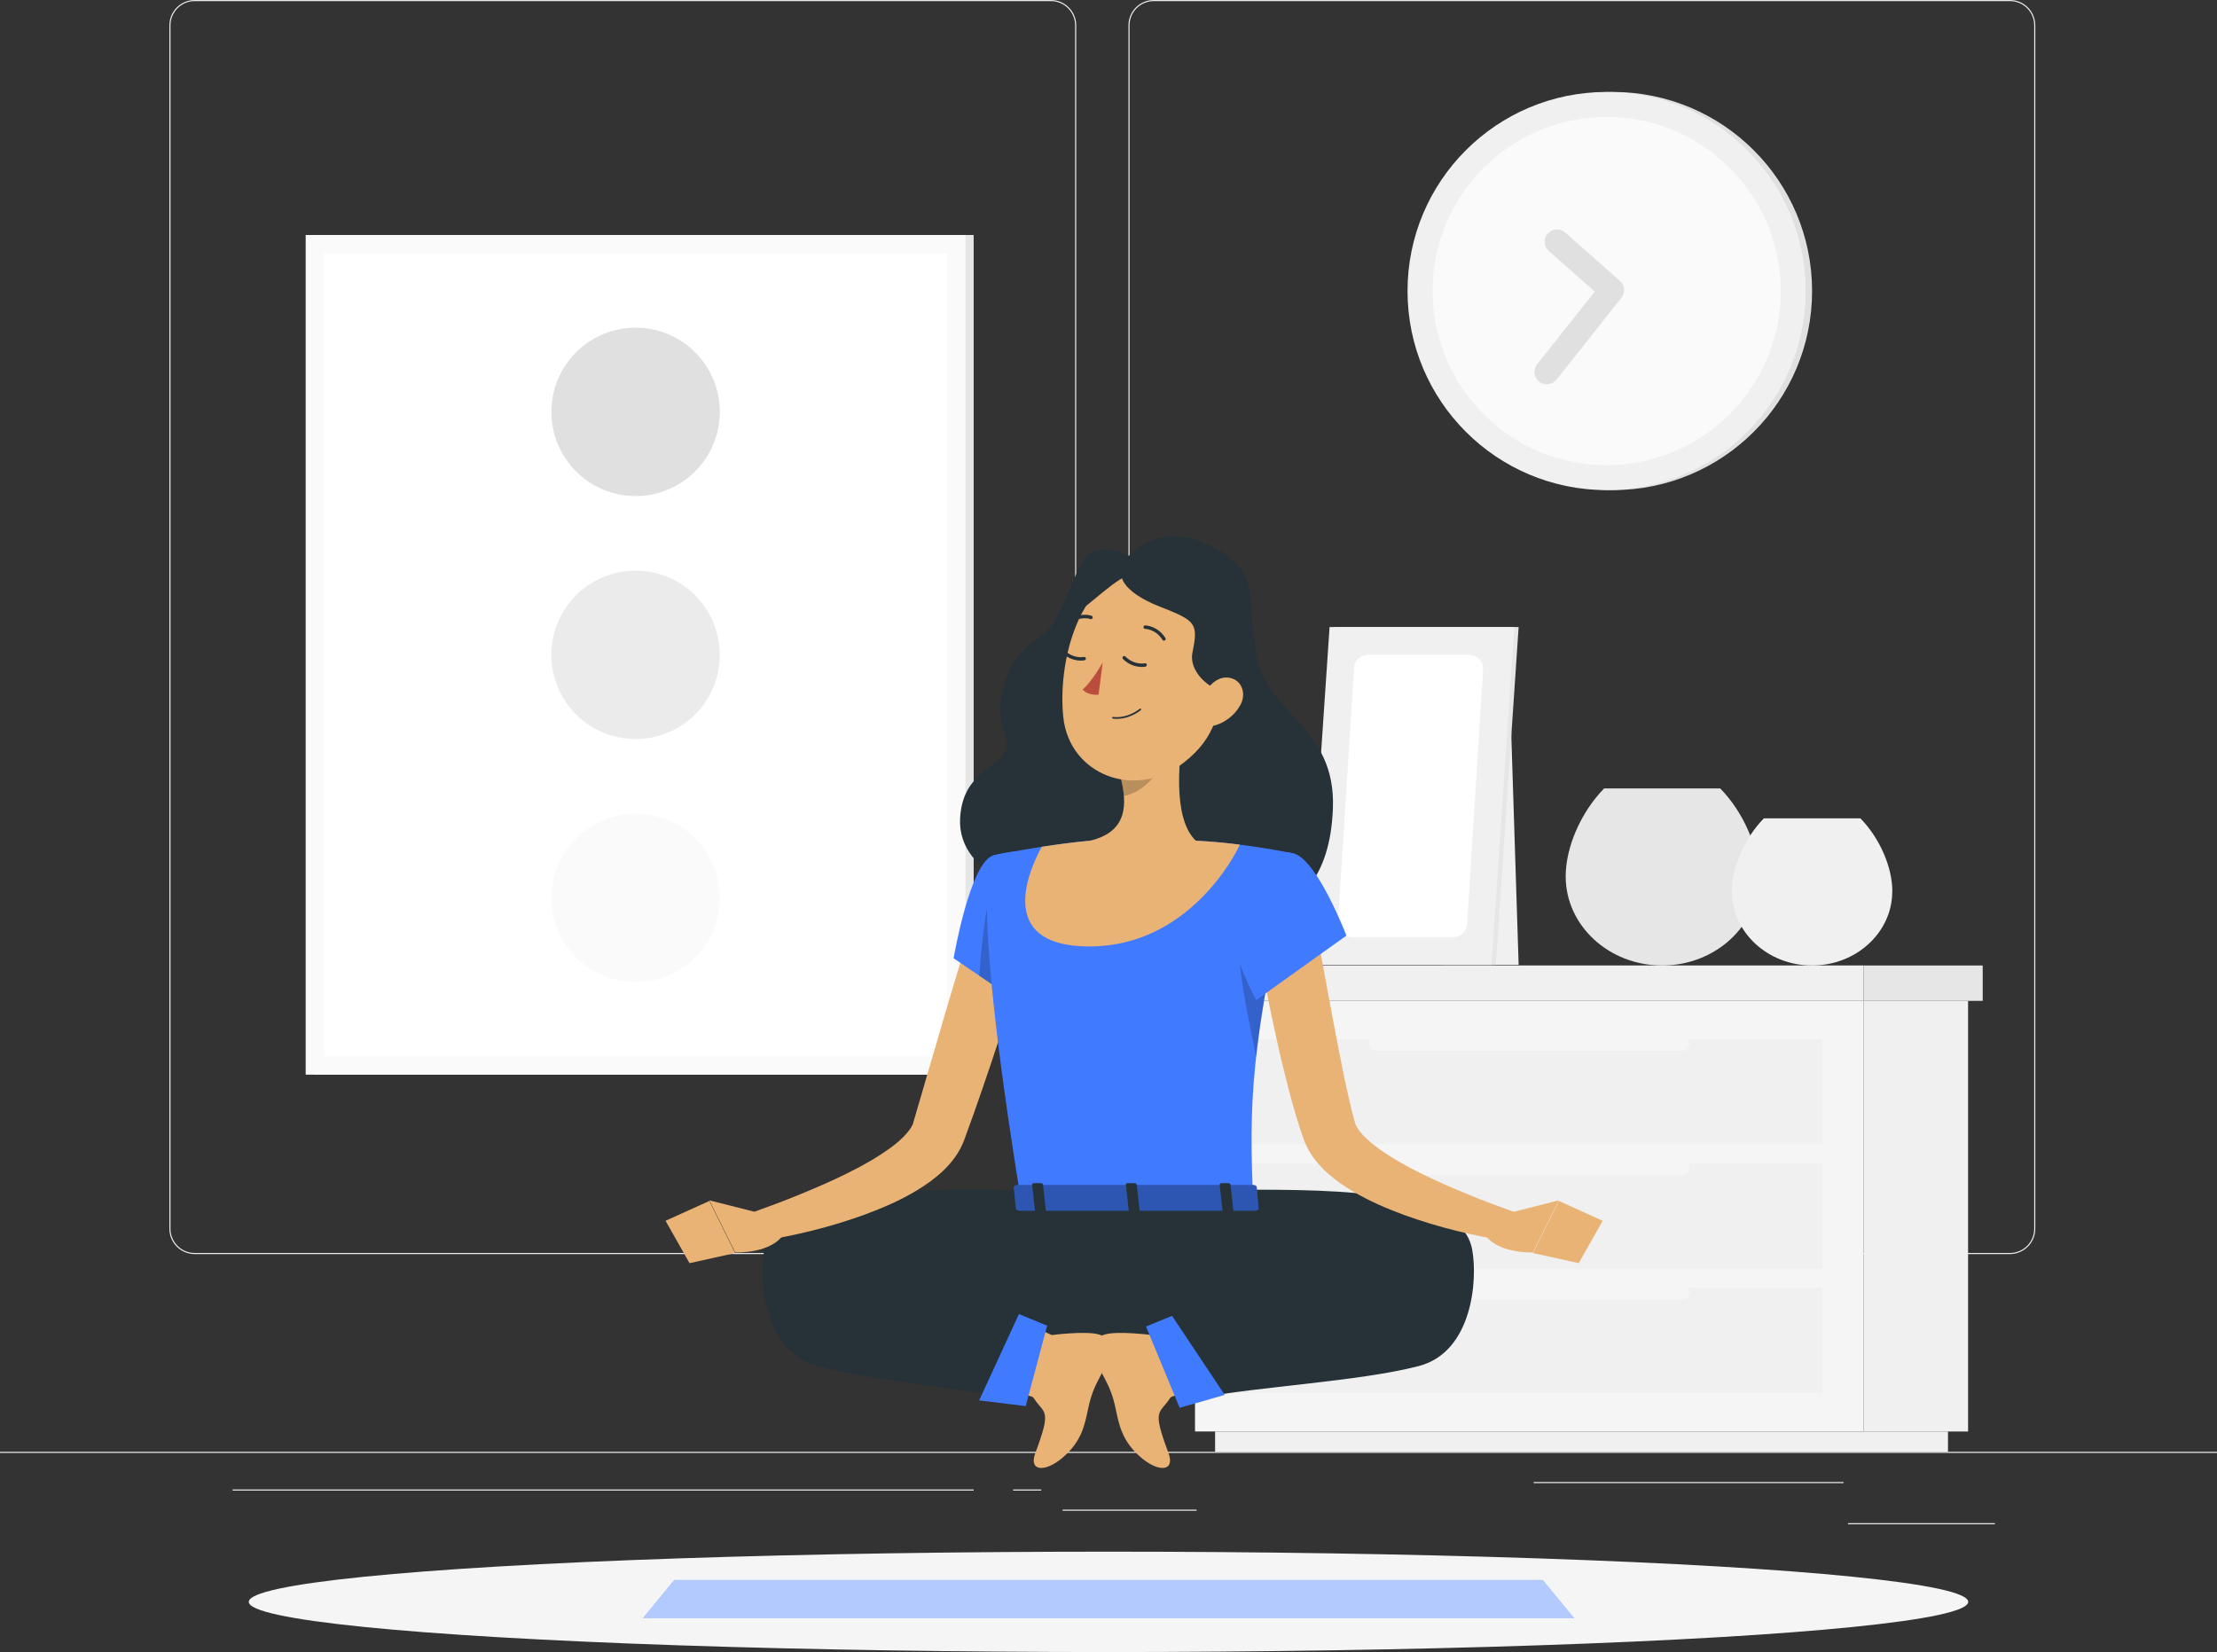 <?xml version="1.0" encoding="UTF-8"?> <svg xmlns="http://www.w3.org/2000/svg" viewBox="0 0 500 372.61"><rect x="0" y="0" width="500" height="372.61" fill="#333333" stroke="none"/> <defs> <style>.cls-1{fill:#e9b376;}.cls-1,.cls-2,.cls-3,.cls-4,.cls-5,.cls-6,.cls-7,.cls-8,.cls-9,.cls-10,.cls-11,.cls-12,.cls-13,.cls-14{stroke-width:0px;}.cls-2{fill:#407bff;}.cls-3{fill:#e6e6e6;}.cls-4{opacity:.3;}.cls-5{fill:#e0e0e0;}.cls-6{fill:#f5f5f5;}.cls-7{fill:#f0f0f0;}.cls-8{opacity:.2;}.cls-9,.cls-10{fill:#fff;}.cls-10{opacity:.6;}.cls-11{fill:#fafafa;}.cls-12{fill:#263238;}.cls-13{fill:#ba4d3c;}.cls-14{fill:#ebebeb;}</style> </defs> <g id="Background_Complete"> <rect class="cls-14" y="327.45" width="500" height=".25"></rect> <rect class="cls-14" x="416.78" y="343.54" width="33.12" height=".25"></rect> <rect class="cls-14" x="239.64" y="340.49" width="30.22" height=".25"></rect> <rect class="cls-14" x="345.89" y="334.26" width="69.89" height=".25"></rect> <rect class="cls-14" x="52.46" y="335.94" width="167.14" height=".25"></rect> <rect class="cls-14" x="228.5" y="335.94" width="6.33" height=".25"></rect> <path class="cls-14" d="M237.01,282.85H43.91c-3.15,0-5.71-2.56-5.71-5.71V5.71c0-3.15,2.56-5.71,5.71-5.71h193.1c3.15,0,5.71,2.56,5.71,5.71v271.43c0,3.15-2.56,5.71-5.71,5.71ZM43.91.25c-3.01,0-5.46,2.45-5.46,5.46v271.43c0,3.01,2.45,5.46,5.46,5.46h193.1c3.01,0,5.46-2.45,5.46-5.46V5.71c0-3.01-2.45-5.46-5.46-5.46H43.91Z"></path> <path class="cls-14" d="M453.31,282.85h-193.1c-3.15,0-5.71-2.56-5.71-5.71V5.71c0-3.15,2.56-5.71,5.71-5.71h193.1c3.15,0,5.71,2.56,5.71,5.71v271.43c0,3.15-2.56,5.71-5.71,5.71ZM260.21.25c-3.01,0-5.46,2.45-5.46,5.46v271.43c0,3.01,2.45,5.46,5.46,5.46h193.1c3.01,0,5.46-2.45,5.46-5.46V5.71c0-3.01-2.45-5.46-5.46-5.46h-193.1Z"></path> <rect class="cls-7" x="420.28" y="225.73" width="23.58" height="97.13" transform="translate(864.14 548.6) rotate(180)"></rect> <rect class="cls-7" x="274.04" y="322.86" width="165.29" height="4.58" transform="translate(713.37 650.31) rotate(180)"></rect> <rect class="cls-6" x="269.51" y="225.73" width="150.77" height="97.13"></rect> <rect class="cls-7" x="278.78" y="262.44" width="132.22" height="23.72"></rect> <rect class="cls-7" x="278.78" y="290.49" width="132.22" height="23.72"></rect> <path class="cls-6" d="M310.38,265.04h69.03c.89,0,1.63-.73,1.63-1.63h0c0-.89-.73-1.63-1.63-1.63h-69.03c-.89,0-1.63.73-1.63,1.63h0c0,.89.73,1.63,1.63,1.63Z"></path> <rect class="cls-7" x="278.78" y="234.39" width="132.22" height="23.72"></rect> <path class="cls-6" d="M310.38,236.99h69.03c.89,0,1.63-.73,1.63-1.63h0c0-.89-.73-1.63-1.63-1.63h-69.03c-.89,0-1.63.73-1.63,1.63h0c0,.89.73,1.63,1.63,1.63Z"></path> <path class="cls-6" d="M310.38,293.09h69.03c.89,0,1.63-.73,1.63-1.63h0c0-.89-.73-1.63-1.63-1.63h-69.03c-.89,0-1.63.73-1.63,1.63h0c0,.89.73,1.63,1.63,1.63Z"></path> <rect class="cls-7" x="266.37" y="217.76" width="153.91" height="7.98" transform="translate(686.65 443.49) rotate(180)"></rect> <rect class="cls-3" x="420.28" y="217.76" width="26.88" height="7.98"></rect> <path class="cls-3" d="M396.63,197.67c0,11.1-9.75,20.09-21.76,20.09s-21.76-8.99-21.76-20.09c0-6.55,3.39-14.45,8.67-19.84h26.18c5.28,5.39,8.67,13.3,8.67,19.84Z"></path> <path class="cls-7" d="M426.76,201.06c0,9.22-8.1,16.7-18.08,16.7s-18.08-7.47-18.08-16.7c0-5.44,2.81-12.01,7.21-16.49h21.76c4.39,4.48,7.21,11.05,7.21,16.49Z"></path> <polygon class="cls-7" points="325.38 217.63 342.5 217.63 340.38 151.32 325.38 151.32 325.38 217.63"></polygon> <polygon class="cls-3" points="295.68 217.63 337.35 217.63 342.5 141.42 300.83 141.42 295.68 217.63"></polygon> <polygon class="cls-7" points="294.71 217.63 336.38 217.63 341.53 141.42 299.86 141.42 294.71 217.63"></polygon> <path class="cls-9" d="M330.87,208.44l3.62-57.42c.11-1.8-1.32-3.32-3.12-3.32h-22.87c-1.65,0-3.01,1.28-3.12,2.93l-3.62,57.42c-.11,1.8,1.32,3.32,3.12,3.32h22.87c1.65,0,3.02-1.28,3.12-2.93Z"></path> <rect class="cls-3" x="70.78" y="53" width="148.81" height="189.38"></rect> <rect class="cls-11" x="68.94" y="53" width="148.81" height="189.38"></rect> <rect class="cls-9" x="52.82" y="77.45" width="181.05" height="140.48" transform="translate(291.03 4.35) rotate(90)"></rect> <circle class="cls-11" cx="143.34" cy="202.5" r="18.99" transform="translate(-79.5 311.55) rotate(-80.78)"></circle> <circle class="cls-14" cx="143.34" cy="147.69" r="18.99" transform="translate(-45.61 66.1) rotate(-22.5)"></circle> <circle class="cls-5" cx="143.34" cy="92.88" r="18.99" transform="translate(28.7 219.5) rotate(-80.78)"></circle> <circle class="cls-5" cx="363.78" cy="65.64" r="44.9"></circle> <circle class="cls-7" cx="362.34" cy="65.64" r="44.9"></circle> <path class="cls-11" d="M401.61,65.63c0,21.68-17.59,39.27-39.27,39.27-11.52,0-21.88-4.96-29.05-12.86-6.34-6.97-10.2-16.25-10.2-26.41,0-21.68,17.57-39.25,39.26-39.25,12.47,0,23.59,5.81,30.75,14.88.04.04.08.08.11.13,5.27,6.67,8.4,15.09,8.4,24.25Z"></path> <path class="cls-5" d="M365.99,64.18c.47.94.38,2.11-.31,2.98l-14.64,18.47c-.96,1.21-2.71,1.41-3.92.45-1.21-.96-1.41-2.71-.45-3.92l13-16.4-10.36-9.14c-1.15-1.02-1.26-2.78-.25-3.93s2.78-1.26,3.93-.25l12.34,10.89c.28.24.49.53.65.84Z"></path> </g> <g id="Shadow"> <ellipse id="_Path_" class="cls-6" cx="250" cy="361.29" rx="193.89" ry="11.32"></ellipse> </g> <g id="Carpet"> <polygon class="cls-2" points="355.02 365 144.98 365 152.07 356.38 347.93 356.38 355.02 365"></polygon> <polygon class="cls-10" points="355.02 365 144.98 365 152.07 356.38 347.93 356.38 355.02 365"></polygon> </g> <g id="Character"> <path class="cls-12" d="M189.42,281.89c26.11-.66,43.05,19.23,43.05,19.23-2.57,8.15-4.2,14.25-4.2,14.25-14.28-2.7-30.52-3.79-43.89-7.27-12.07-3.14-13.32-19.45-12.02-26.3,1.31-6.84,8.18-8.45,14.92-10.69,7.69-2.55,22.36-2.75,32.86-2.78,11.08-.03,25.64.99,33.18,2.7,0,0,16.02-.71,27.89-.51,6.94-1.18,2.77,10.13-8.26,19.78-11.44,10.01-26.14,14-40.35,11.73h-.08"></path> <path class="cls-12" d="M314.95,281.89c-26.11-.66-49.28,19.23-49.28,19.23,2.57,8.15,4.2,14.25,4.2,14.25,14.28-2.7,36.75-3.79,50.12-7.27,12.07-3.14,13.32-19.45,12.02-26.3-1.31-6.84-8.18-8.45-14.92-10.69-7.69-2.55-22.36-2.75-32.86-2.78-11.08-.03-25.64.99-33.18,2.7,0,0-16.02-.71-27.89-.51-6.94-1.18-2.77,10.13,8.26,19.78,11.44,10.01,26.14,14,40.35,11.73h.08"></path> <path class="cls-1" d="M232.59,211.02c-2.25,7.71-4.64,15.37-7.15,23-1.25,3.82-2.52,7.63-3.84,11.43-1.3,3.81-2.64,7.6-4.06,11.44l-.18.47-.24.58c-.16.38-.34.74-.52,1.1-.37.69-.78,1.35-1.2,1.94-.85,1.19-1.77,2.2-2.7,3.09-1.88,1.77-3.81,3.12-5.75,4.31-3.87,2.37-7.82,4.03-11.76,5.51-7.92,2.89-15.84,4.8-24.05,6.09l-1.53-6.49c3.63-1.3,7.38-2.67,10.98-4.18,3.62-1.48,7.19-3.03,10.61-4.74,3.42-1.68,6.7-3.56,9.53-5.61,2.82-2,5.07-4.51,5.3-5.97l6.7-22.95c2.25-7.68,4.58-15.34,7-22.96l12.87,3.92Z"></path> <path class="cls-1" d="M172.21,273.83l-12.23-3.1,5.83,11.75s8.27.35,11-4.26l-4.6-4.39Z"></path> <path class="cls-12" d="M258.65,127.68c-4.37-3.17-11.58-5.83-14.47-1.04-2.9,4.79-5.4,15.04-10.23,17.46-4.83,2.42-10.58,12.33-7.42,21,3.17,8.67-9.33,6.33-10,19.5-.67,13.17,18.07,19.83,29.91,13.33,11.84-6.5,20.17-40.42,19.42-53.83-.75-13.42-7.21-16.42-7.21-16.42Z"></path> <path class="cls-12" d="M253.15,127.09s6.42-9.75,18.24-4.72c13.81,5.88,9.47,12.21,11.97,25.59,2.5,13.38,17.95,15.77,17.25,34.38-1.19,31.71-29.25,25.83-37,17.42s.83-39.33.83-39.33l-11.29-33.33Z"></path> <polygon class="cls-1" points="150.1 275.34 155.51 284.9 165.8 282.62 159.98 270.87 150.1 275.34"></polygon> <path class="cls-2" d="M224.1,192.91c-5.31,1.35-9.03,23.22-9.03,23.22l14.64,9.96s14.04-22.06,9.95-27.9c-4.26-6.08-7.81-7.25-15.56-5.28Z"></path> <path class="cls-8" d="M223.62,200.86l11.38,2.63,1.09,11.12c-2.97,6.13-6.37,11.47-6.37,11.47l-8.88-6.03c.38-5.11,1.35-15.74,2.79-19.19Z"></path> <path class="cls-2" d="M224.1,192.91s-6.14,2.16,6.16,77.82h52.36c-.88-21.31-.9-34.45,9.28-78.19,0,0-10.97-2.39-22.24-2.93-8.81-.42-16.03-.71-23.78,0-10.21.93-21.79,3.3-21.79,3.3Z"></path> <path class="cls-8" d="M279.59,212.84l6.76,5.75c-1.44,7.65-2.41,14.02-3.03,19.69-1.26-5.68-4.48-21.09-3.73-25.44Z"></path> <path class="cls-1" d="M267.32,162.83c-1.5,7.65-3,21.67,2.36,26.77,0,0-4.97,11.46-18.25,11.46s-5.53-11.46-5.53-11.46c8.53-2.04,8.31-8.37,6.83-14.31l14.6-12.46Z"></path> <path class="cls-1" d="M269.67,189.61c-8.81-.43-16.03-.71-23.78,0-3.68.33-7.53.85-10.95,1.38-2.26,4.09-11.23,22.48,10.78,22.48s32.7-20.22,33.9-22.97c-3.09-.39-6.51-.72-9.95-.89Z"></path> <path class="cls-8" d="M261.37,167.92l-8.64,7.37c.36,1.41.63,2.83.73,4.22,3.26-.47,7.74-4.05,8.08-7.46.17-1.7.1-3.34-.18-4.13Z"></path> <path class="cls-1" d="M277.4,148.38c-2.41,12.57-3.17,17.94-10.41,23.61-10.89,8.54-25.79,2.82-27.18-10.21-1.25-11.73,2.91-30.31,15.96-33.75,12.86-3.39,24.04,7.78,21.63,20.35Z"></path> <path class="cls-12" d="M255.02,126.68c-4.52,2.54-1.53,7,6.61,10.17,8.14,3.17,8.64,3.75,7.3,10.33-1.33,6.58,10.53,12.67,10.68,5.88.15-6.79,2.57-19.71-3.76-23.29-6.33-3.58-16.08-5.75-20.83-3.08Z"></path> <path class="cls-12" d="M254.32,129.84c-3.96,1.29-13.08,11.17-12.42,7.92.67-3.25,2.38-7.75,7.17-9.42,4.79-1.67,7.08-1.71,7.08-1.71l-1.83,3.21Z"></path> <path class="cls-1" d="M279.78,158.94c-1.23,2.33-3.42,3.91-5.48,4.58-3.11,1-4.68-1.69-3.83-4.63.76-2.65,3.3-6.36,6.43-6.07,3.08.28,4.29,3.47,2.88,6.13Z"></path> <path class="cls-1" d="M229.69,313.87l4.8-13.67c.17-.5,2.25.81,2.76.91,0,0,7.51-.97,10.5-.15,2.99.82,2.86,2.76,2.31,4.79-1.27,4.74-3.32,5.64-4.64,11.92-.81,3.83-1.47,7.36-5.66,11-4,3.47-7.84,3.26-6.26-.96,3.8-10.16,2.03-8.65-.4-12.43-.43-.67-3.66-.68-3.4-1.41Z"></path> <path class="cls-1" d="M267.33,313.87l-4.8-13.67c-.17-.5-2.25.81-2.76.91,0,0-7.51-.97-10.5-.15-2.99.82-2.86,2.76-2.31,4.79,1.27,4.74,3.32,5.64,4.64,11.92.81,3.83,1.47,7.36,5.66,11,4,3.47,7.84,3.26,6.26-.96-3.8-10.16-2.03-8.65.4-12.43.43-.67,3.66-.68,3.4-1.41Z"></path> <polygon class="cls-2" points="231.33 317.14 236.16 299.01 229.8 296.38 220.83 315.85 231.33 317.14"></polygon> <polygon class="cls-2" points="266.05 317.52 258.46 299.19 264.33 296.78 276.22 314.61 266.05 317.52"></polygon> <path class="cls-13" d="M248.7,149.4s-2.32,4.21-4.53,6.11c1.2,1.45,3.59,1.17,3.59,1.17l.94-7.27Z"></path> <path class="cls-12" d="M250.91,162.05s.05.03.08.03c3.49.43,6.19-1.82,6.3-1.92.08-.07.09-.19.02-.27-.07-.08-.19-.09-.27-.02-.03.02-2.69,2.24-6,1.83-.11-.01-.2.06-.22.17,0,.08.03.15.09.19Z"></path> <path class="cls-12" d="M262.34,144.46c.12.05.25.05.37-.02.18-.11.24-.35.12-.54-1.74-2.76-4.44-2.84-4.55-2.84-.21,0-.39.17-.4.38,0,.21.17.39.38.4.1,0,2.4.08,3.91,2.47.04.07.1.12.17.15Z"></path> <path class="cls-12" d="M253.61,147.97c-.12-.02-.26.01-.35.11-.15.15-.15.4,0,.55,2.32,2.29,4.97,1.75,5.08,1.73.21-.05.34-.25.3-.46-.04-.21-.25-.34-.46-.3-.09.02-2.36.47-4.37-1.52-.06-.06-.13-.09-.2-.1Z"></path> <path class="cls-12" d="M239.86,146.54c-.12-.02-.26.01-.35.11-.15.15-.15.4,0,.55,2.32,2.29,4.97,1.75,5.08,1.73.21-.05.34-.25.3-.46-.04-.21-.25-.34-.46-.3-.09.02-2.36.47-4.37-1.52-.06-.06-.13-.09-.2-.11Z"></path> <path class="cls-12" d="M241,140.63c.13.06.28.05.4-.05,2.24-1.72,4.43-.99,4.52-.96.2.07.42-.04.5-.24s-.04-.43-.24-.5c-.11-.04-2.67-.91-5.25,1.08-.17.13-.2.38-.07.55.04.05.09.09.15.12Z"></path> <path class="cls-2" d="M283.41,267.65l.42,4.69c.18.36-.25.73-.85.73h-52.97c-.47,0-.86-.23-.89-.53l-.47-4.69c-.03-.32.38-.6.89-.6h53.03c.39,0,.73.16.85.39Z"></path> <path class="cls-4" d="M283.41,267.65l.42,4.69c.18.36-.25.73-.85.73h-52.97c-.47,0-.86-.23-.89-.53l-.47-4.69c-.03-.32.38-.6.89-.6h53.03c.39,0,.73.16.85.39Z"></path> <path class="cls-12" d="M276.29,273.58h1.42c.28,0,.5-.15.48-.32l-.67-6.09c-.02-.18-.27-.32-.55-.32h-1.42c-.28,0-.5.15-.48.32l.67,6.09c.02.18.27.32.55.32Z"></path> <path class="cls-12" d="M234,273.58h1.42c.28,0,.5-.15.48-.32l-.67-6.09c-.02-.18-.27-.32-.55-.32h-1.42c-.28,0-.5.15-.48.32l.67,6.09c.02.18.27.32.55.32Z"></path> <path class="cls-12" d="M255.14,273.58h1.42c.28,0,.5-.15.48-.32l-.67-6.09c-.02-.18-.27-.32-.55-.32h-1.42c-.28,0-.5.15-.48.32l.67,6.09c.02.18.27.32.55.32Z"></path> <path class="cls-1" d="M296.56,208.07l4.29,23.12c.73,3.84,1.47,7.67,2.25,11.46.39,1.9.82,3.76,1.23,5.62l.66,2.72.64,2.34c.16.65.85,1.71,1.85,2.77,1,1.06,2.29,2.13,3.69,3.13,2.83,2.01,6.09,3.84,9.46,5.5,3.38,1.68,6.9,3.21,10.48,4.67,3.55,1.48,7.25,2.83,10.84,4.12l-1.53,6.49c-8.1-1.28-15.92-3.15-23.74-5.98-3.89-1.44-7.78-3.08-11.61-5.35-1.91-1.15-3.82-2.44-5.69-4.11-1.84-1.67-3.73-3.74-5.03-6.79l-.23-.58-.15-.42-.27-.77-.53-1.53-.93-2.99c-.59-1.97-1.12-3.94-1.63-5.9-1.02-3.92-1.96-7.82-2.81-11.72-1.73-7.82-3.22-15.61-4.5-23.52l13.26-2.27Z"></path> <path class="cls-2" d="M291.91,192.54c5.25,1.6,11.75,18.48,11.75,18.48l-20.35,14.55s-7.62-13.9-5.42-20.68c2.3-7.06,8.04-14.17,14.02-12.35Z"></path> <path class="cls-1" d="M339.35,273.83l12.23-3.1-5.83,11.75s-8.27.35-11-4.26l4.6-4.39Z"></path> <polygon class="cls-1" points="361.46 275.34 356.05 284.9 345.75 282.62 351.58 270.87 361.46 275.34"></polygon> </g> </svg> 